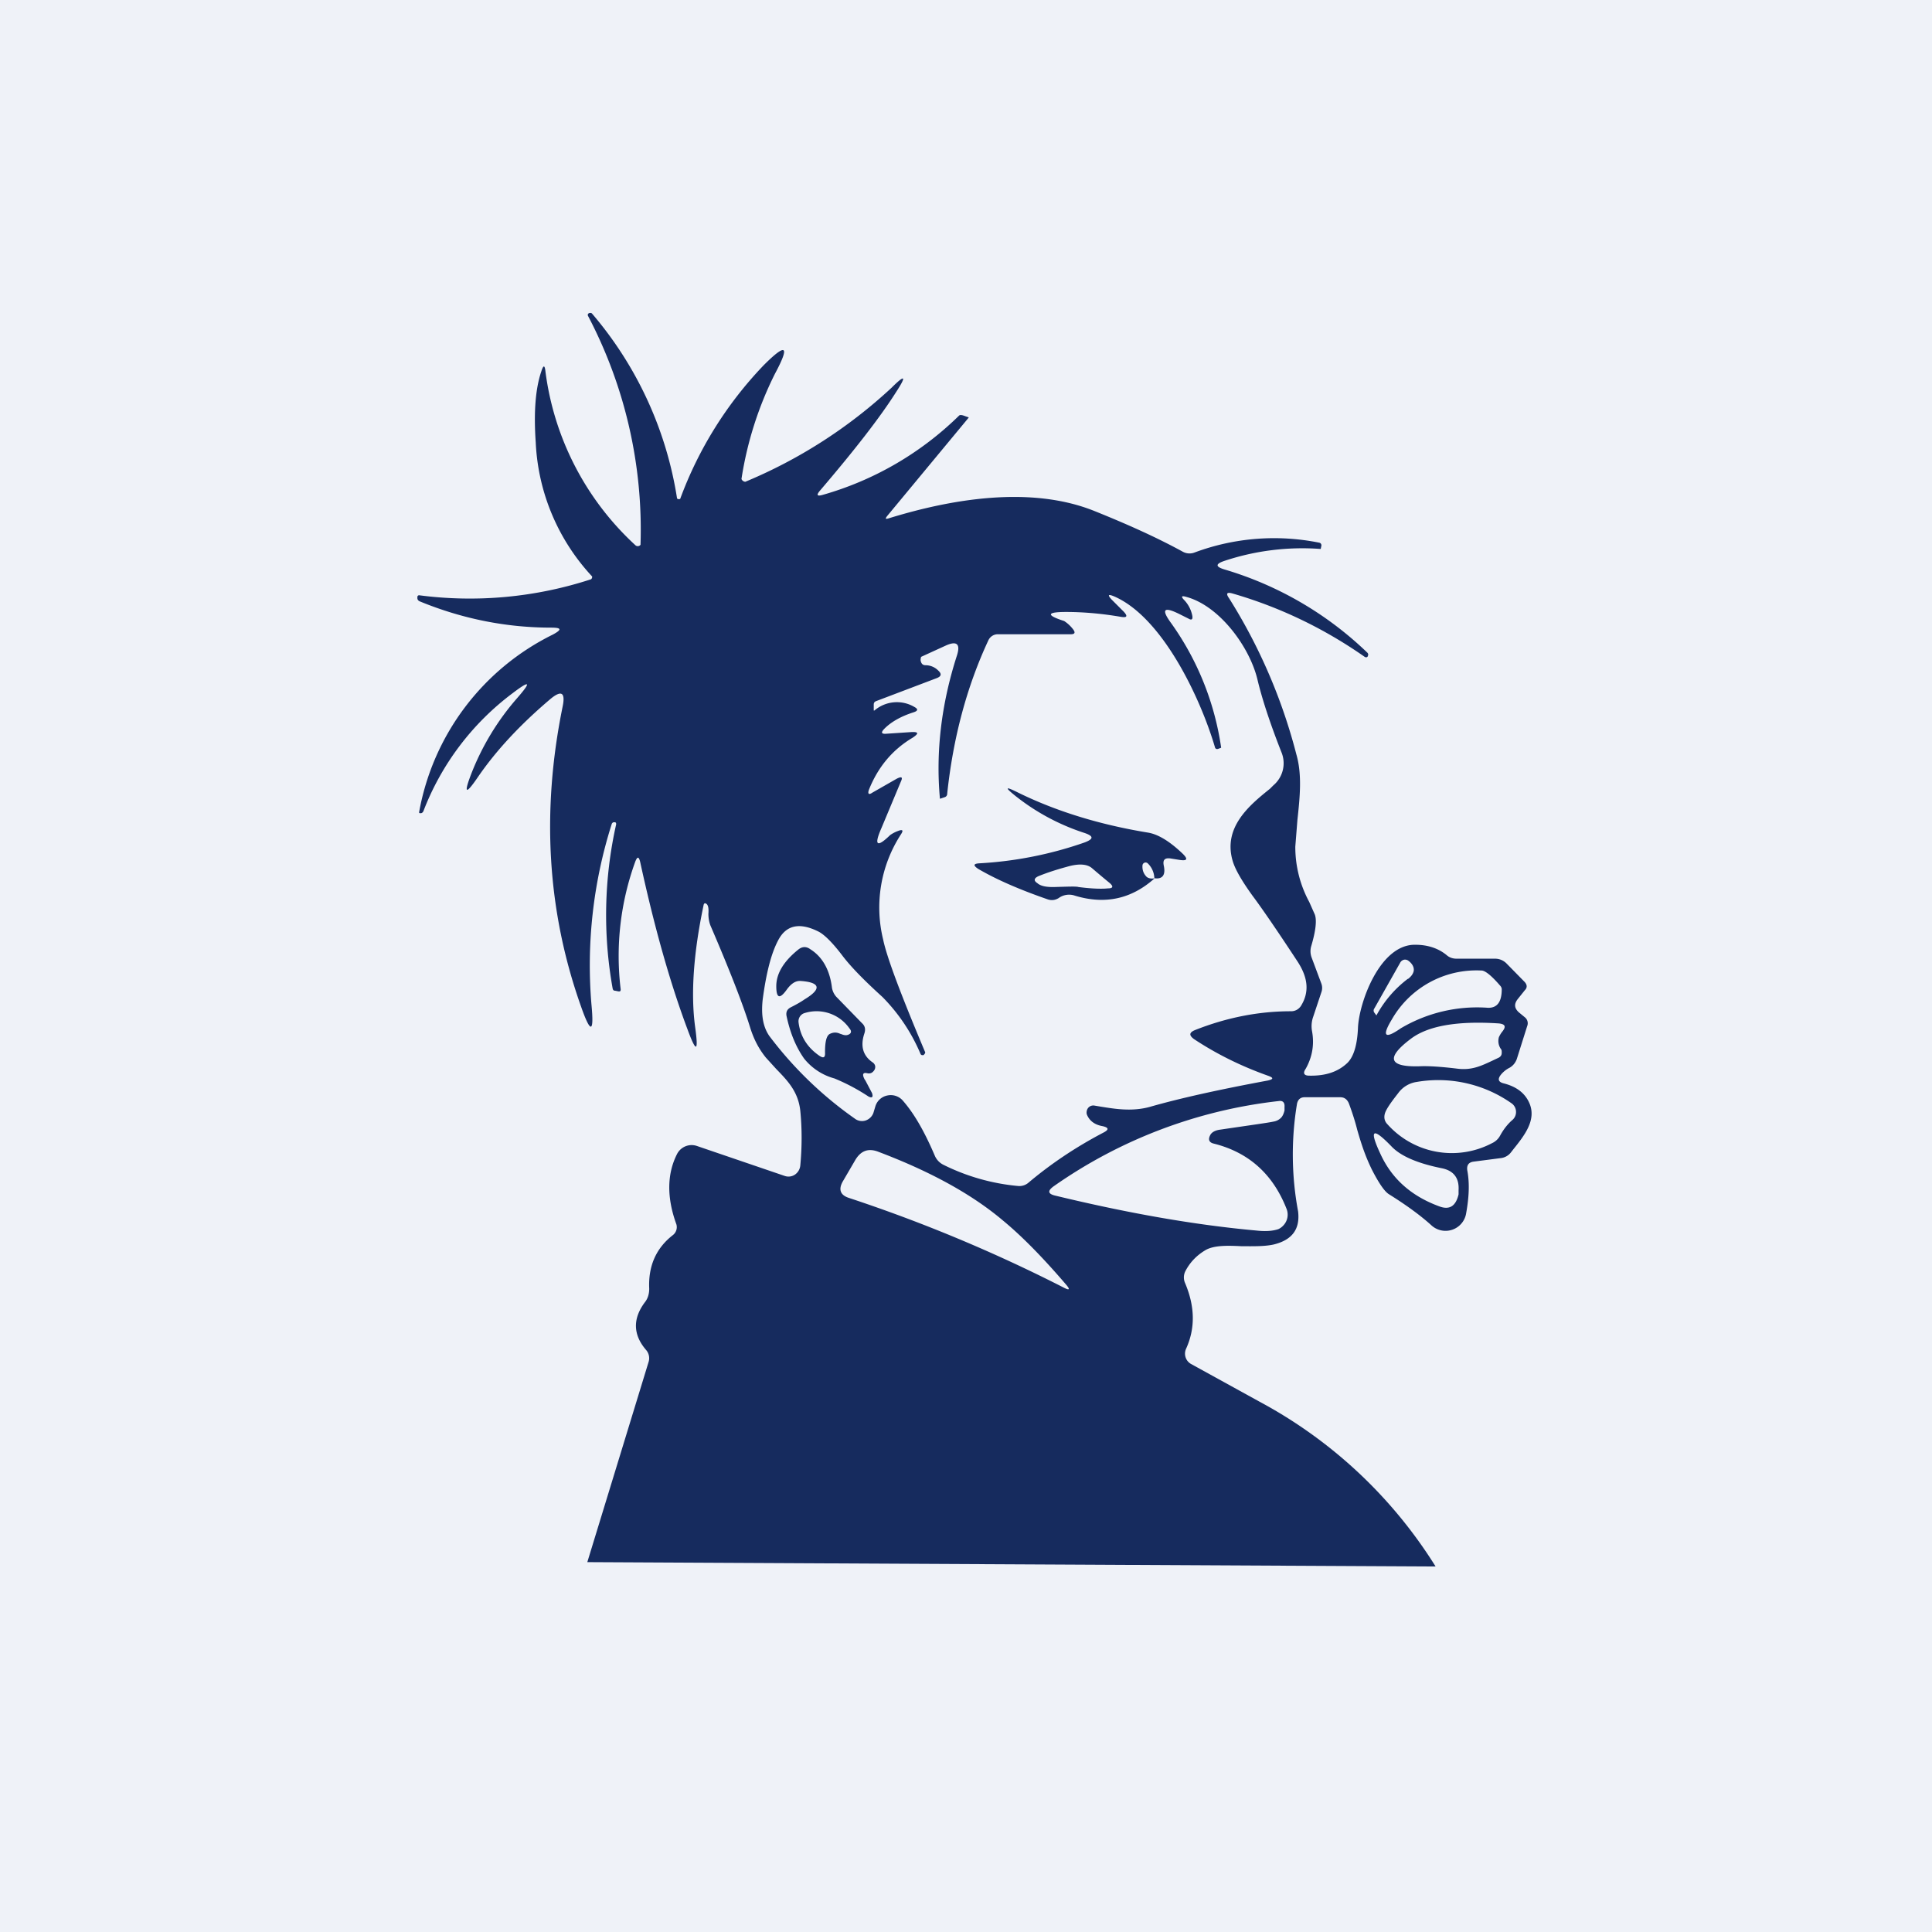 <?xml version="1.0" encoding="UTF-8"?>
<!-- generated by Finnhub -->
<svg viewBox="0 0 55.5 55.5" xmlns="http://www.w3.org/2000/svg">
<path d="M 0,0 H 55.5 V 55.5 H 0 Z" fill="rgb(239, 242, 248)"/>
<path d="M 33.16,25.215 A 0.62,0.62 0 0,0 32.97,24.8 A 0.09,0.09 0 0,0 32.82,24.86 C 32.81,24.99 32.85,25.1 32.94,25.19 C 32.99,25.23 33.07,25.25 33.17,25.23 C 32.5,25.83 31.74,25.99 30.88,25.73 A 0.51,0.51 0 0,0 30.41,25.8 C 30.31,25.86 30.21,25.87 30.11,25.84 C 29.3,25.56 28.63,25.27 28.1,24.96 C 27.95,24.86 27.96,24.81 28.14,24.8 A 11,11 0 0,0 31.16,24.2 C 31.42,24.1 31.42,24.02 31.16,23.93 A 6.31,6.31 0 0,1 29.19,22.88 C 28.85,22.61 28.87,22.58 29.25,22.77 C 30.33,23.3 31.58,23.69 32.99,23.92 C 33.27,23.97 33.59,24.16 33.96,24.51 C 34.14,24.68 34.11,24.74 33.87,24.7 L 33.62,24.66 C 33.46,24.64 33.4,24.7 33.43,24.86 C 33.49,25.13 33.4,25.26 33.17,25.23 Z M 30.97,25.48 C 31.36,25.53 31.64,25.54 31.83,25.52 C 31.98,25.52 31.99,25.46 31.87,25.36 A 28.9,28.9 0 0,1 31.37,24.94 C 31.23,24.82 30.99,24.8 30.65,24.9 C 30.28,25 30,25.1 29.83,25.17 C 29.7,25.23 29.69,25.3 29.8,25.37 C 29.9,25.46 30.08,25.49 30.33,25.48 C 30.69,25.47 30.9,25.46 30.98,25.48 Z M 24.85,31.02 L 25.05,31.4 C 25.09,31.52 25.05,31.55 24.95,31.5 A 5.68,5.68 0 0,0 23.97,30.98 A 1.68,1.68 0 0,1 23.1,30.41 C 22.86,30.07 22.7,29.67 22.6,29.21 C 22.57,29.09 22.6,29 22.71,28.94 C 22.91,28.84 23.04,28.76 23.11,28.71 C 23.61,28.41 23.57,28.22 23,28.18 C 22.86,28.17 22.73,28.25 22.6,28.43 C 22.4,28.71 22.3,28.68 22.3,28.33 C 22.3,27.96 22.52,27.61 22.93,27.28 C 23.04,27.19 23.16,27.18 23.28,27.27 C 23.63,27.49 23.84,27.87 23.9,28.38 C 23.92,28.48 23.96,28.56 24.02,28.63 L 24.76,29.39 C 24.85,29.47 24.87,29.57 24.83,29.69 C 24.71,30.05 24.79,30.33 25.07,30.52 A 0.17,0.17 0 0,1 25.14,30.62 A 0.17,0.17 0 0,1 25.11,30.75 C 25.06,30.82 25,30.85 24.91,30.83 C 24.78,30.8 24.76,30.87 24.85,31.03 Z M 24.15,29.7 C 24.22,29.73 24.29,29.75 24.35,29.73 C 24.45,29.7 24.48,29.63 24.4,29.54 A 1.15,1.15 0 0,0 23.12,29.1 A 0.24,0.24 0 0,0 22.98,29.2 A 0.25,0.25 0 0,0 22.94,29.37 C 22.99,29.77 23.19,30.09 23.54,30.33 C 23.66,30.41 23.71,30.38 23.7,30.23 C 23.7,29.93 23.74,29.75 23.84,29.7 C 23.94,29.65 24.04,29.65 24.14,29.7 Z" fill="rgb(22, 43, 94)"/>
<path d="M 16.87,44.875 L 41.24,45 A 13.45,13.45 0 0,0 36.19,40.27 L 34.21,39.18 A 0.34,0.34 0 0,1 34.07,38.75 C 34.34,38.16 34.33,37.53 34.04,36.85 A 0.4,0.4 0 0,1 34.05,36.52 C 34.19,36.25 34.39,36.05 34.65,35.9 C 34.9,35.77 35.28,35.78 35.67,35.8 C 35.99,35.8 36.32,35.81 36.59,35.75 C 37.12,35.62 37.35,35.31 37.29,34.8 A 8.89,8.89 0 0,1 37.26,31.7 C 37.29,31.58 37.36,31.52 37.48,31.52 H 38.5 C 38.62,31.52 38.7,31.58 38.75,31.7 C 38.85,31.97 38.93,32.22 38.99,32.46 C 39.1,32.84 39.21,33.19 39.41,33.6 C 39.61,33.99 39.77,34.22 39.89,34.3 C 40.37,34.6 40.79,34.9 41.12,35.2 A 0.6,0.6 0 0,0 42.12,34.84 C 42.2,34.39 42.22,33.99 42.15,33.62 C 42.13,33.47 42.19,33.39 42.33,33.37 L 43.1,33.27 A 0.43,0.43 0 0,0 43.4,33.11 L 43.47,33.02 C 43.79,32.62 44.15,32.17 43.93,31.68 C 43.8,31.39 43.55,31.21 43.19,31.12 C 43.04,31.08 43.02,31 43.11,30.88 A 0.77,0.77 0 0,1 43.37,30.67 C 43.47,30.61 43.53,30.53 43.57,30.43 L 43.87,29.48 A 0.22,0.22 0 0,0 43.8,29.22 L 43.63,29.08 C 43.5,28.96 43.49,28.84 43.6,28.7 L 43.8,28.45 C 43.88,28.37 43.87,28.29 43.8,28.21 L 43.28,27.68 A 0.46,0.46 0 0,0 42.94,27.54 H 41.84 C 41.74,27.54 41.64,27.51 41.56,27.44 C 41.32,27.24 41.01,27.14 40.66,27.14 C 39.64,27.12 39.04,28.8 39.01,29.53 C 38.99,30.01 38.89,30.35 38.71,30.53 C 38.44,30.79 38.08,30.91 37.61,30.9 C 37.46,30.9 37.42,30.83 37.51,30.7 C 37.7,30.36 37.76,30 37.69,29.62 A 0.8,0.8 0 0,1 37.72,29.22 L 37.96,28.5 A 0.36,0.36 0 0,0 37.96,28.26 L 37.68,27.51 A 0.52,0.52 0 0,1 37.67,27.17 C 37.8,26.73 37.83,26.43 37.77,26.27 L 37.61,25.91 A 3.32,3.32 0 0,1 37.21,24.32 L 37.27,23.56 C 37.34,22.91 37.41,22.26 37.24,21.67 A 15.82,15.82 0 0,0 35.31,17.19 C 35.21,17.05 35.24,17 35.41,17.05 C 36.76,17.44 38.03,18.05 39.19,18.86 C 39.23,18.89 39.26,18.89 39.29,18.86 V 18.85 C 39.31,18.82 39.31,18.78 39.28,18.75 A 10,10 0 0,0 35.18,16.36 C 34.91,16.28 34.91,16.2 35.18,16.11 A 7.11,7.11 0 0,1 37.94,15.77 L 37.96,15.67 C 37.96,15.63 37.94,15.6 37.9,15.59 A 6.55,6.55 0 0,0 34.32,15.87 A 0.4,0.4 0 0,1 33.98,15.85 C 33.25,15.45 32.41,15.07 31.44,14.68 C 29.6,13.94 27.31,14.34 25.53,14.89 C 25.43,14.92 25.43,14.9 25.48,14.83 L 27.8,12.03 A 0.82,0.82 0 0,0 27.83,11.99 L 27.74,11.96 C 27.64,11.92 27.58,11.91 27.55,11.94 A 9.17,9.17 0 0,1 23.62,14.22 C 23.47,14.26 23.45,14.22 23.55,14.1 C 24.55,12.93 25.29,11.98 25.75,11.25 C 26.05,10.79 26,10.75 25.61,11.14 A 14.15,14.15 0 0,1 21.41,13.84 A 0.13,0.13 0 0,1 21.3,13.76 A 10.2,10.2 0 0,1 22.26,10.74 C 22.7,9.92 22.59,9.84 21.94,10.49 A 11.07,11.07 0 0,0 19.54,14.33 A 0.08,0.08 0 0,1 19.5,14.34 A 0.09,0.09 0 0,1 19.45,14.32 A 10.7,10.7 0 0,0 17,9 C 16.96,8.98 16.92,8.99 16.9,9.01 C 16.88,9.03 16.88,9.06 16.9,9.09 A 13.21,13.21 0 0,1 18.4,15.65 A 0.1,0.1 0 0,1 18.25,15.66 A 8.2,8.2 0 0,1 15.67,10.68 C 15.65,10.48 15.61,10.48 15.55,10.67 C 15.38,11.17 15.33,11.85 15.39,12.71 A 6.05,6.05 0 0,0 17.01,16.56 A 0.09,0.09 0 0,1 16.98,16.64 A 11.21,11.21 0 0,1 12.04,17.1 C 12.02,17.1 12,17.11 11.99,17.14 V 17.18 C 11.99,17.23 12.02,17.26 12.07,17.28 C 13.29,17.78 14.55,18.03 15.84,18.03 C 16.14,18.03 16.14,18.09 15.88,18.23 A 7.08,7.08 0 0,0 12.04,23.33 C 12.04,23.35 12.04,23.36 12.07,23.36 H 12.09 C 12.12,23.36 12.14,23.34 12.16,23.31 A 7.66,7.66 0 0,1 14.73,19.91 C 15.23,19.53 15.27,19.58 14.86,20.05 A 7.34,7.34 0 0,0 13.53,22.25 C 13.32,22.8 13.38,22.83 13.71,22.35 C 14.24,21.57 14.94,20.82 15.8,20.09 C 16.13,19.81 16.25,19.89 16.16,20.31 C 15.55,23.31 15.72,26.18 16.69,28.91 C 16.97,29.71 17.07,29.68 16.99,28.85 A 13.4,13.4 0 0,1 17.57,23.68 C 17.58,23.64 17.61,23.62 17.64,23.62 C 17.69,23.62 17.7,23.63 17.7,23.68 A 11.94,11.94 0 0,0 17.6,28.4 C 17.61,28.44 17.63,28.46 17.67,28.46 L 17.77,28.48 H 17.8 L 17.82,28.47 L 17.83,28.44 V 28.42 A 7.94,7.94 0 0,1 18.25,24.75 C 18.31,24.6 18.35,24.6 18.39,24.76 C 18.79,26.6 19.24,28.21 19.75,29.57 C 20,30.25 20.07,30.23 19.97,29.51 C 19.84,28.56 19.92,27.39 20.21,26.01 C 20.22,25.94 20.26,25.93 20.31,25.98 C 20.35,26.03 20.36,26.12 20.35,26.25 C 20.35,26.37 20.37,26.49 20.41,26.59 C 20.97,27.89 21.35,28.87 21.55,29.52 C 21.65,29.84 21.79,30.12 22,30.38 L 22.3,30.71 C 22.63,31.05 22.93,31.36 22.99,31.91 C 23.04,32.42 23.04,32.94 22.99,33.48 A 0.36,0.36 0 0,1 22.84,33.74 A 0.33,0.33 0 0,1 22.54,33.78 L 20.02,32.92 A 0.47,0.47 0 0,0 19.45,33.15 C 19.16,33.72 19.15,34.4 19.43,35.17 A 0.29,0.29 0 0,1 19.33,35.48 C 18.84,35.86 18.62,36.38 18.65,37.02 C 18.65,37.15 18.62,37.28 18.54,37.39 C 18.17,37.87 18.18,38.34 18.56,38.78 A 0.36,0.36 0 0,1 18.63,39.13 L 16.87,44.88 Z M 25.37,26.99 A 3.86,3.86 0 0,1 25.88,23.97 C 25.96,23.85 25.93,23.82 25.8,23.87 A 0.96,0.96 0 0,0 25.57,23.99 C 25.19,24.36 25.1,24.29 25.32,23.79 L 25.88,22.45 C 25.94,22.32 25.9,22.3 25.76,22.37 L 25.06,22.77 C 24.96,22.84 24.92,22.81 24.96,22.69 C 25.22,22.04 25.63,21.54 26.22,21.19 C 26.4,21.07 26.39,21.02 26.18,21.03 L 25.43,21.08 C 25.32,21.08 25.31,21.04 25.39,20.95 C 25.58,20.75 25.87,20.58 26.25,20.46 C 26.37,20.42 26.38,20.37 26.27,20.31 A 0.99,0.99 0 0,0 25.12,20.41 H 25.1 V 20.24 C 25.1,20.19 25.12,20.16 25.17,20.14 L 26.91,19.48 C 27.04,19.43 27.06,19.36 26.95,19.26 A 0.51,0.51 0 0,0 26.59,19.11 C 26.51,19.11 26.47,19.07 26.45,18.99 C 26.44,18.95 26.45,18.91 26.46,18.87 L 26.48,18.86 L 27.18,18.54 C 27.5,18.4 27.6,18.51 27.48,18.86 C 27.04,20.24 26.88,21.6 27,22.93 C 27,22.94 27,22.95 27.02,22.94 L 27.14,22.9 A 0.1,0.1 0 0,0 27.21,22.8 C 27.38,21.2 27.77,19.73 28.39,18.4 A 0.3,0.3 0 0,1 28.68,18.22 H 30.76 C 30.88,18.22 30.9,18.17 30.82,18.07 A 1.02,1.02 0 0,0 30.57,17.84 C 30.04,17.67 30.07,17.58 30.62,17.58 C 31.09,17.58 31.62,17.62 32.2,17.72 C 32.38,17.75 32.4,17.7 32.28,17.57 L 31.94,17.23 C 31.81,17.09 31.83,17.06 32,17.13 C 33.4,17.73 34.49,20.07 34.9,21.46 C 34.91,21.51 34.95,21.53 35,21.51 L 35.08,21.48 A 8.16,8.16 0 0,0 33.65,17.91 C 33.34,17.49 33.43,17.41 33.92,17.66 L 34.14,17.77 C 34.24,17.83 34.28,17.79 34.24,17.64 A 0.9,0.9 0 0,0 34.03,17.25 C 33.92,17.14 33.93,17.1 34.09,17.15 C 35.03,17.41 35.89,18.57 36.12,19.51 C 36.25,20.06 36.48,20.77 36.82,21.63 A 0.83,0.83 0 0,1 36.58,22.56 L 36.48,22.66 C 35.88,23.14 35.13,23.77 35.41,24.73 C 35.48,24.97 35.67,25.3 35.98,25.73 C 36.22,26.05 36.65,26.67 37.26,27.6 C 37.58,28.08 37.62,28.5 37.37,28.9 A 0.35,0.35 0 0,1 37.25,29.01 A 0.34,0.34 0 0,1 37.08,29.05 C 36.16,29.05 35.24,29.23 34.33,29.59 C 34.16,29.66 34.15,29.74 34.3,29.85 C 34.95,30.28 35.66,30.63 36.42,30.9 C 36.59,30.96 36.59,31 36.42,31.04 C 35.02,31.3 33.89,31.55 33.02,31.8 C 32.5,31.94 32,31.85 31.62,31.79 L 31.44,31.76 A 0.19,0.19 0 0,0 31.22,31.91 A 0.2,0.2 0 0,0 31.22,32.01 C 31.29,32.19 31.44,32.31 31.67,32.35 C 31.85,32.39 31.87,32.45 31.69,32.54 C 30.89,32.96 30.18,33.44 29.55,33.97 A 0.4,0.4 0 0,1 29.25,34.07 A 6.04,6.04 0 0,1 27.1,33.46 A 0.52,0.52 0 0,1 26.85,33.19 C 26.55,32.49 26.25,31.97 25.92,31.6 A 0.46,0.46 0 0,0 25.49,31.47 A 0.45,0.45 0 0,0 25.15,31.77 L 25.09,31.97 A 0.36,0.36 0 0,1 24.86,32.19 A 0.34,0.34 0 0,1 24.55,32.13 A 10.92,10.92 0 0,1 22.1,29.76 C 21.92,29.5 21.86,29.16 21.91,28.71 C 22.01,27.96 22.15,27.4 22.35,27.02 C 22.58,26.57 22.97,26.49 23.51,26.76 C 23.67,26.84 23.9,27.06 24.19,27.44 C 24.43,27.76 24.82,28.16 25.35,28.64 A 5.22,5.22 0 0,1 26.45,30.29 L 26.48,30.31 H 26.53 C 26.57,30.27 26.59,30.24 26.57,30.21 C 25.87,28.55 25.47,27.48 25.37,26.99 Z M 40.44,28.12 A 3.27,3.27 0 0,0 39.54,29.17 L 39.48,29.09 A 0.1,0.1 0 0,1 39.48,28.97 L 40.22,27.66 A 0.17,0.17 0 0,1 40.33,27.57 A 0.16,0.16 0 0,1 40.46,27.6 C 40.58,27.69 40.63,27.8 40.61,27.9 C 40.59,27.98 40.54,28.05 40.45,28.12 Z M 43.09,28.31 C 43.12,28.34 43.14,28.38 43.14,28.42 C 43.14,28.78 43.01,28.96 42.74,28.95 A 4.3,4.3 0 0,0 40.24,29.54 C 39.78,29.86 39.69,29.77 39.98,29.29 A 2.8,2.8 0 0,1 42.56,27.88 C 42.66,27.88 42.84,28.02 43.09,28.31 Z M 35.06,32.45 C 34.9,32.47 34.8,32.53 34.76,32.62 C 34.7,32.74 34.74,32.82 34.86,32.85 C 35.87,33.1 36.57,33.73 36.96,34.73 A 0.45,0.45 0 0,1 36.86,35.21 A 0.43,0.43 0 0,1 36.72,35.31 C 36.57,35.36 36.37,35.38 36.1,35.35 C 34.32,35.19 32.4,34.85 30.33,34.35 C 30.1,34.3 30.08,34.21 30.28,34.07 A 13.95,13.95 0 0,1 36.73,31.63 C 36.85,31.61 36.91,31.67 36.9,31.8 V 31.9 C 36.88,31.98 36.85,32.06 36.8,32.11 A 0.39,0.39 0 0,1 36.58,32.22 C 36.45,32.25 35.94,32.32 35.06,32.45 Z M 25.24,33.09 C 26.72,33.65 27.91,34.3 28.81,35.06 C 29.38,35.53 29.99,36.16 30.64,36.92 C 30.74,37.04 30.72,37.07 30.58,37 A 43.8,43.8 0 0,0 24.38,34.41 C 24.14,34.33 24.08,34.17 24.21,33.94 L 24.56,33.34 C 24.72,33.06 24.94,32.97 25.24,33.09 Z M 43.14,30.24 C 43.14,30.2 43.14,30.16 43.12,30.14 A 0.4,0.4 0 0,1 43.06,29.79 C 43.08,29.75 43.11,29.69 43.16,29.63 C 43.27,29.49 43.24,29.42 43.06,29.4 C 41.86,29.32 41.02,29.47 40.53,29.84 C 39.8,30.39 39.89,30.66 40.8,30.63 C 41.02,30.62 41.38,30.64 41.87,30.7 C 42.28,30.75 42.55,30.62 42.87,30.47 L 43.06,30.38 C 43.11,30.35 43.14,30.31 43.14,30.24 Z M 43.1,32.61 C 43.2,32.43 43.32,32.28 43.45,32.17 A 0.3,0.3 0 0,0 43.55,31.93 A 0.3,0.3 0 0,0 43.43,31.7 A 3.66,3.66 0 0,0 40.7,31.08 A 0.8,0.8 0 0,0 40.16,31.41 C 39.94,31.69 39.81,31.88 39.78,32 C 39.75,32.12 39.78,32.22 39.86,32.3 A 2.48,2.48 0 0,0 42.86,32.84 A 0.5,0.5 0 0,0 43.1,32.61 Z M 41.36,34.66 C 40.56,34.37 40,33.88 39.67,33.18 C 39.32,32.44 39.42,32.36 39.98,32.94 C 40.24,33.21 40.72,33.42 41.42,33.56 C 41.76,33.63 41.92,33.84 41.9,34.19 V 34.31 C 41.82,34.65 41.64,34.76 41.36,34.66 Z" fill="rgb(22, 43, 94)" fill-rule="evenodd"/>
</svg>
